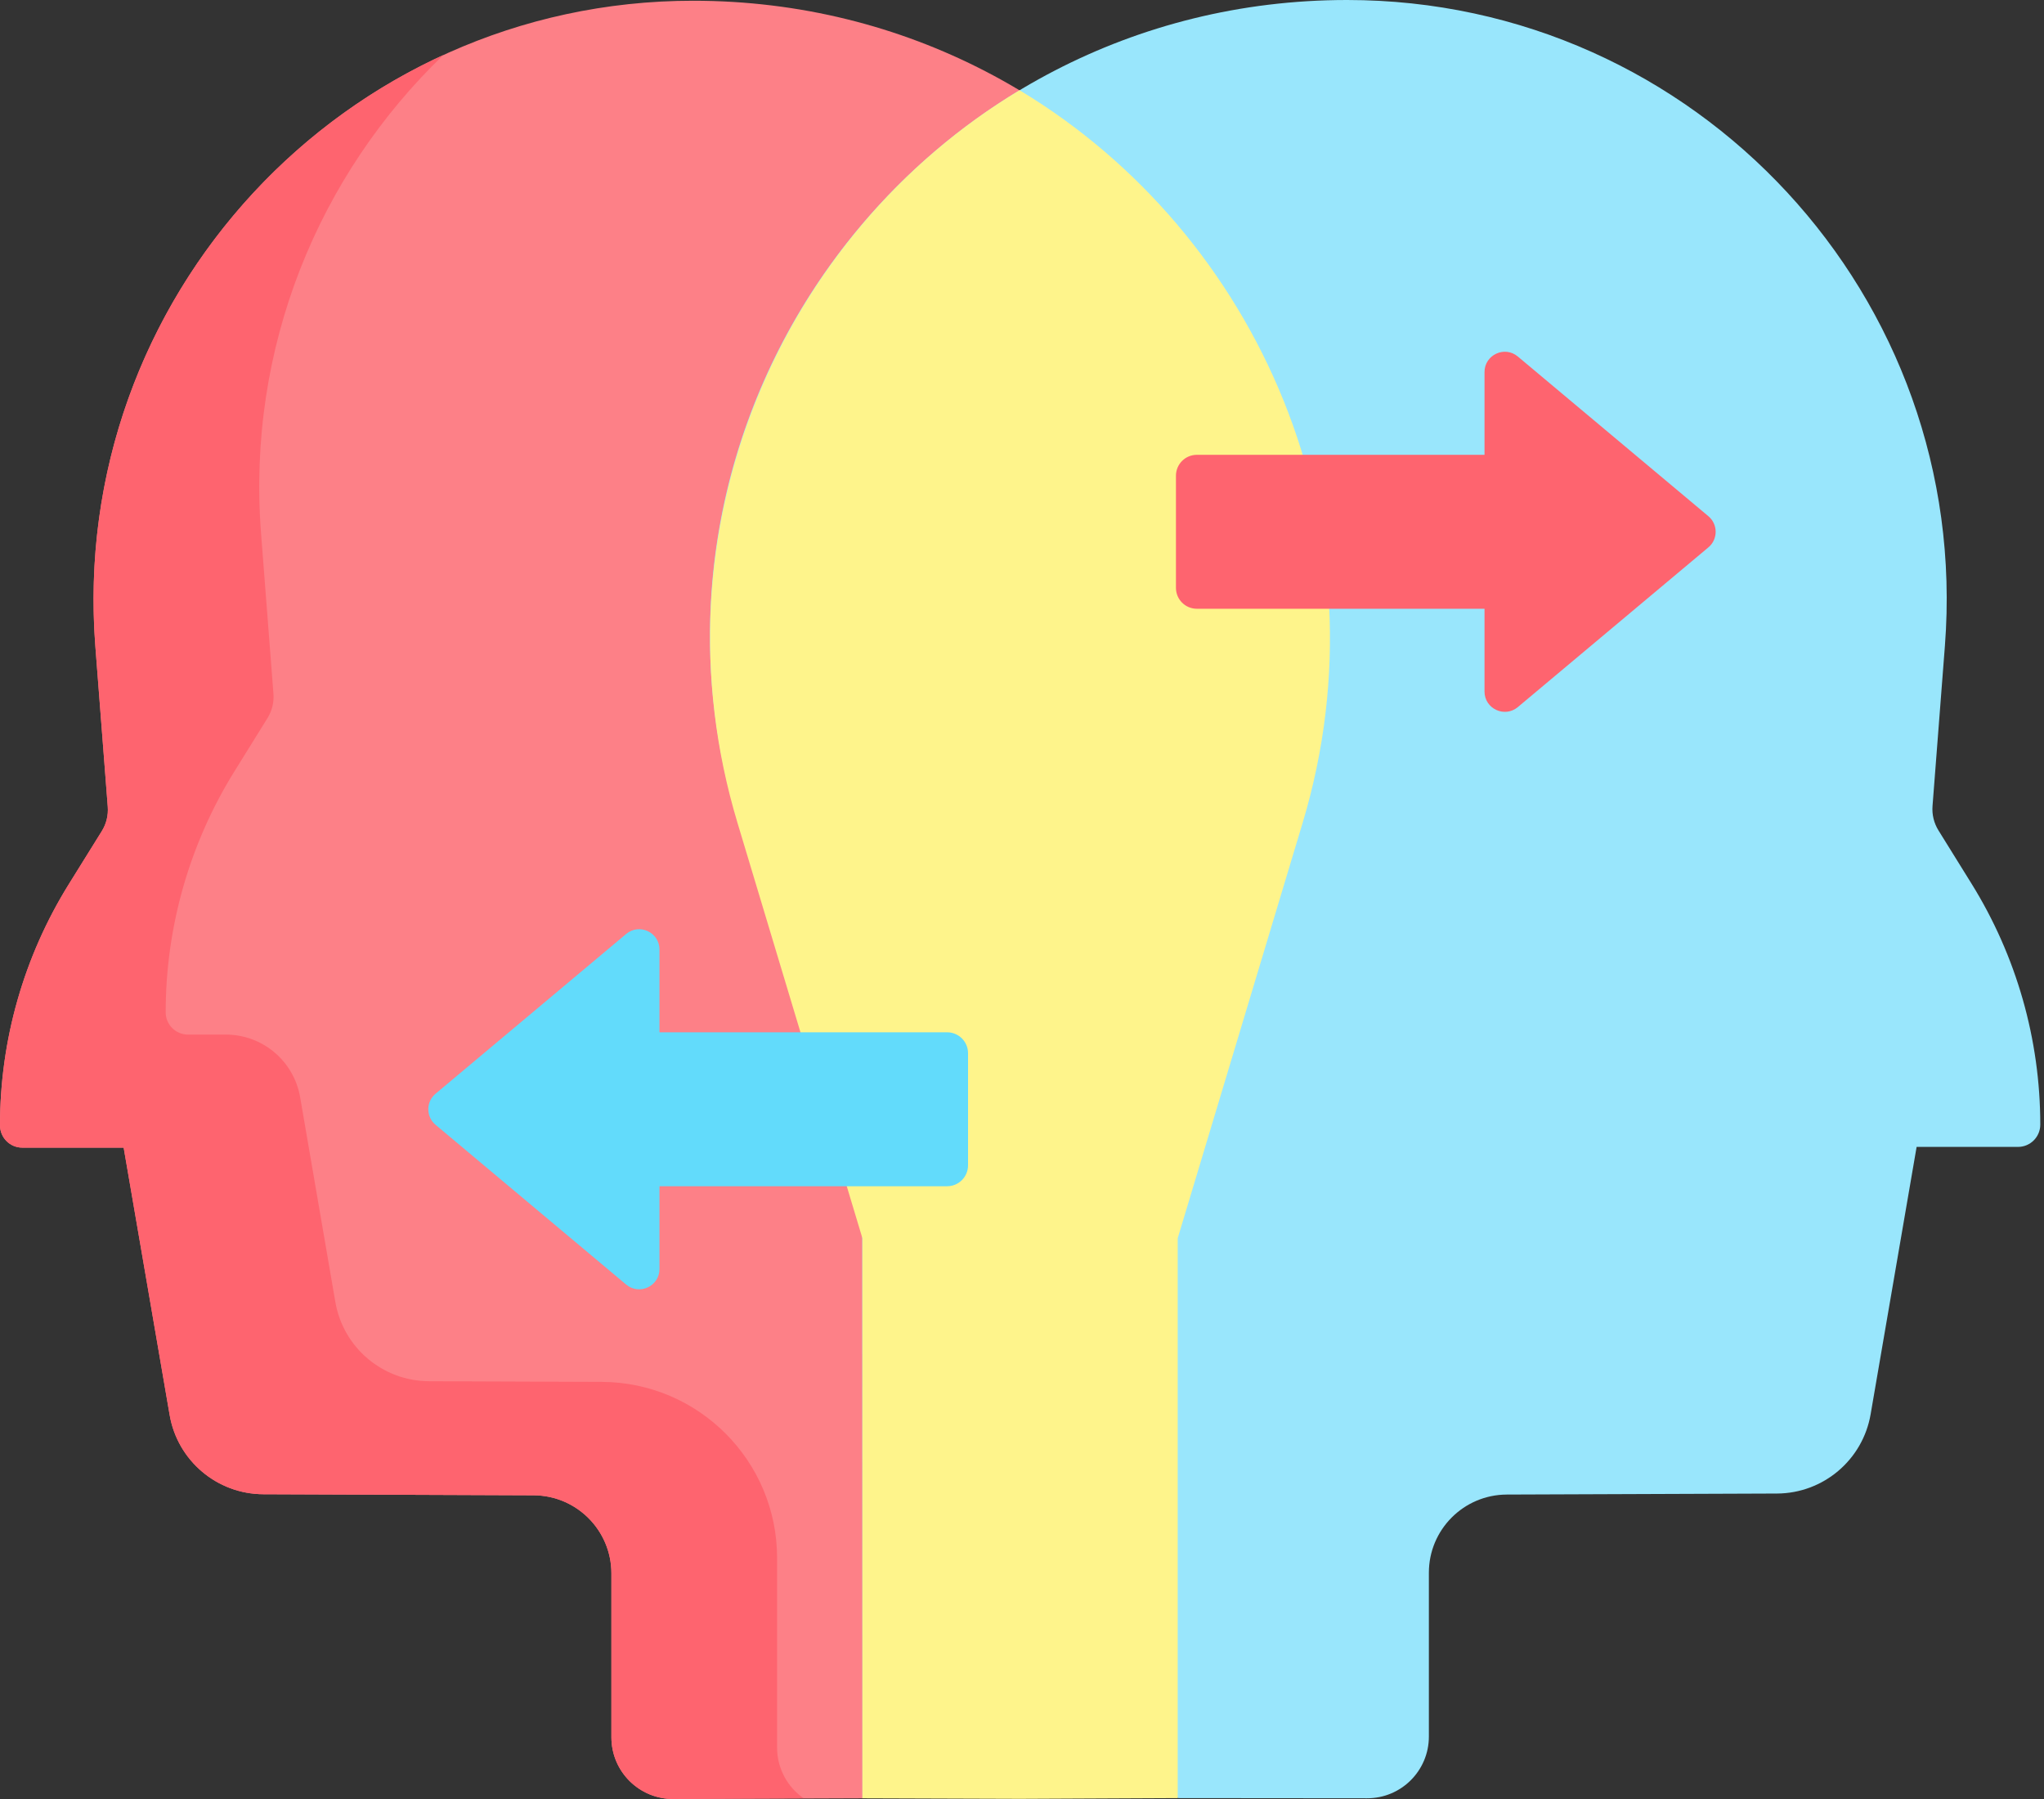 <svg width="50" height="44" viewBox="0 0 50 44" fill="none" xmlns="http://www.w3.org/2000/svg">
<rect x="0" y="0" width="50" height="44" fill="#333333" stroke="none"/>
<path d="M16.955 0.018C8.41 0.018 1.675 7.294 2.333 15.814L2.636 19.732C2.652 19.942 2.601 20.15 2.49 20.328L1.683 21.626C0.583 23.396 0 25.439 0 27.523C0 27.825 0.244 28.069 0.545 28.069H3.025L4.15 34.608C4.342 35.724 5.308 36.542 6.441 36.546L13.052 36.572C14.105 36.576 14.956 37.43 14.956 38.483V42.491C14.956 43.328 15.637 44.005 16.474 44L21.096 43.983L22.028 43.344H28.487L28.797 43.955L28.823 43.955L28.816 30.237L31.871 20.081C34.878 10.085 27.394 0.018 16.955 0.018Z" fill="#FD8087"/>
<path d="M19.009 42.743V38.105C19.009 35.733 17.091 33.808 14.719 33.798L10.495 33.782C9.361 33.778 8.395 32.96 8.203 31.843L7.342 26.836C7.189 25.951 6.422 25.304 5.524 25.304H4.598C4.297 25.304 4.053 25.06 4.053 24.759C4.053 22.675 4.636 20.632 5.737 18.862L6.543 17.564C6.654 17.386 6.705 17.177 6.689 16.968L6.386 13.049C6.033 8.481 7.807 4.269 10.845 1.346C5.448 3.823 1.843 9.474 2.333 15.814L2.636 19.732C2.652 19.942 2.601 20.15 2.49 20.328L1.683 21.626C0.583 23.396 0 25.439 0 27.523C0 27.825 0.244 28.069 0.545 28.069H3.025L4.15 34.608C4.342 35.724 5.308 36.542 6.441 36.546L13.052 36.572C14.105 36.576 14.956 37.43 14.956 38.483V42.491C14.956 43.328 15.637 44.005 16.474 44L19.656 43.981C19.265 43.708 19.009 43.256 19.009 42.743Z" fill="#FE646F"/>
<path d="M48.225 21.609L47.419 20.311C47.308 20.133 47.257 19.924 47.273 19.715L47.576 15.796C48.234 7.276 41.498 0 32.953 0C22.515 0 15.031 10.067 18.038 20.063L21.093 30.219L21.097 43.972H21.107C21.128 43.951 22.162 42.903 22.162 42.903H28.247L28.81 43.978L33.435 43.982C34.272 43.987 34.953 43.31 34.953 42.473V38.465C34.953 37.413 35.804 36.559 36.856 36.554L43.468 36.529C44.601 36.524 45.567 35.707 45.759 34.59L46.884 28.051H49.364C49.665 28.051 49.909 27.807 49.909 27.506C49.909 25.422 49.325 23.379 48.225 21.609Z" fill="#99E6FC"/>
<path d="M28.809 30.285L31.864 20.128C34.018 12.97 30.778 5.715 24.94 2.207C19.102 5.715 15.888 12.97 18.041 20.128L21.096 30.285V43.983L24.953 43.996L28.809 43.978L28.809 30.285Z" fill="#FEF48B"/>
<path d="M10.655 26.75L15.317 22.843C15.64 22.573 16.132 22.802 16.132 23.224V25.248H23.169C23.451 25.248 23.68 25.477 23.68 25.759V28.502C23.68 28.784 23.451 29.013 23.169 29.013H16.132V31.037C16.132 31.459 15.64 31.688 15.317 31.418L10.655 27.511C10.418 27.313 10.418 26.948 10.655 26.75Z" fill="#62DBFB"/>
<path d="M41.791 12.626L37.129 8.72C36.806 8.449 36.314 8.679 36.314 9.1V11.124H29.277C28.994 11.124 28.766 11.353 28.766 11.635V14.378C28.766 14.66 28.994 14.889 29.277 14.889H36.314V16.913C36.314 17.335 36.806 17.564 37.129 17.294L41.791 13.387C42.027 13.189 42.027 12.825 41.791 12.626Z" fill="#FE646F"/>
</svg>
